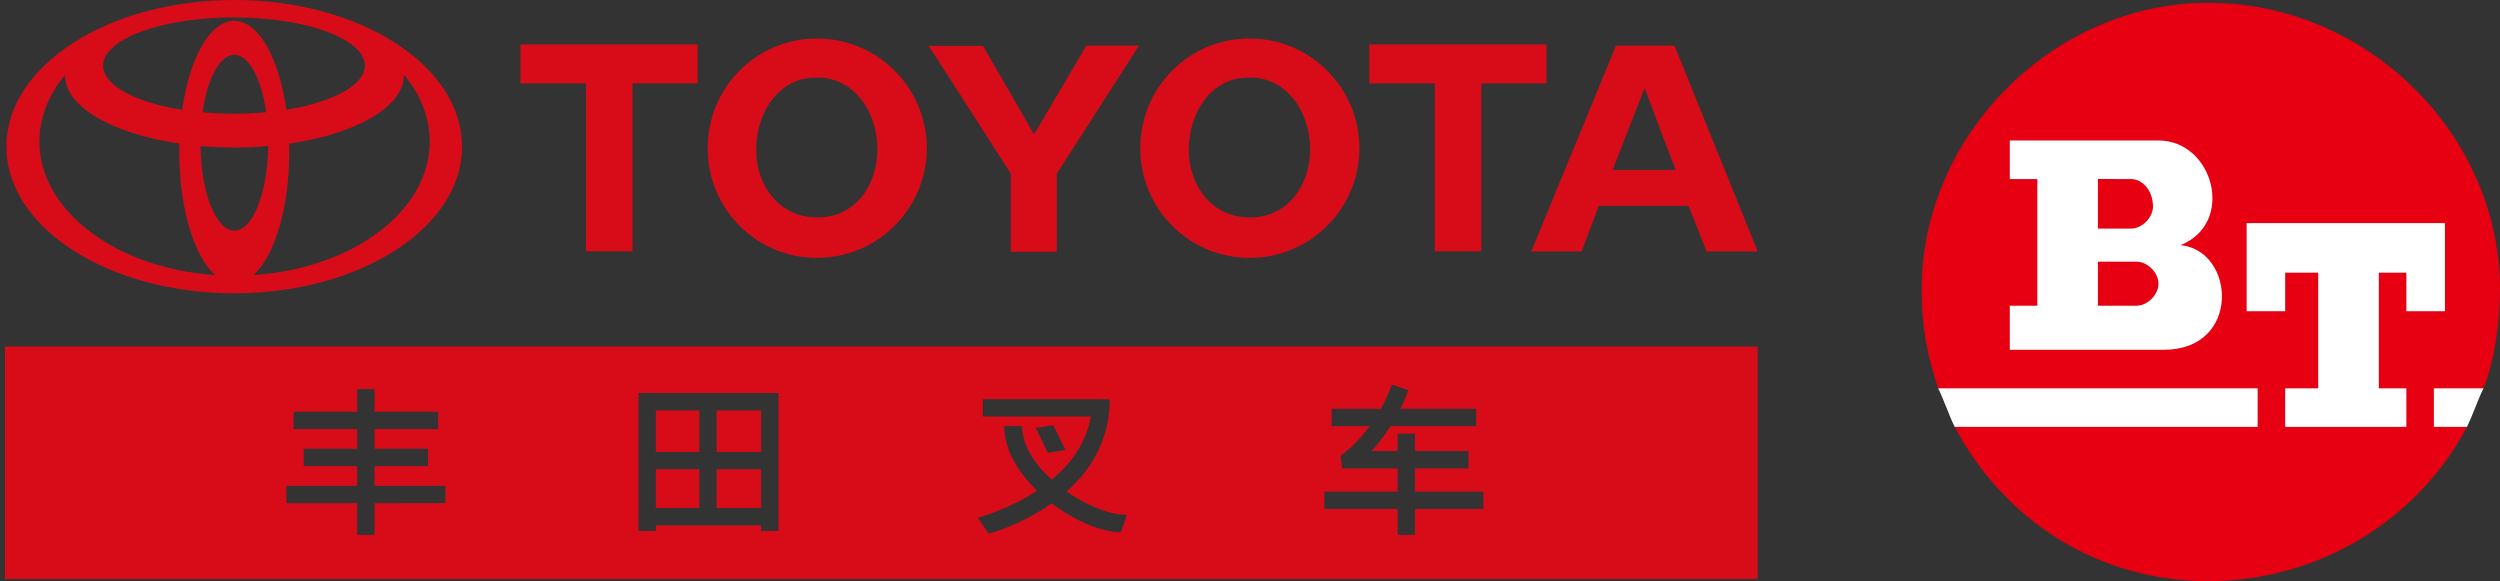 <?xml version="1.0" encoding="iso-8859-1"?>
<!-- Generator: Adobe Illustrator 16.0.0, SVG Export Plug-In . SVG Version: 6.00 Build 0)  -->
<!DOCTYPE svg PUBLIC "-//W3C//DTD SVG 1.1//EN" "http://www.w3.org/Graphics/SVG/1.1/DTD/svg11.dtd">
<svg version="1.1" id="Layer_1" xmlns="http://www.w3.org/2000/svg" xmlns:xlink="http://www.w3.org/1999/xlink" x="0px" y="0px"
	 width="381.931px" height="88.779px" viewBox="0 0 381.931 88.779" style="enable-background:new 0 0 381.931 88.779;"
	 xml:space="preserve">
<rect x="0" y="0" width="381.931" height="88.779" fill="#333333" stroke="none"/>
<g>
	<path style="fill:#D80C18;" d="M89.524,38.387h7.104V12.745h9.958V6.798H79.515v5.947h10.01V38.387L89.524,38.387z M219.196,38.387
		h7.111V12.745h9.958V6.798h-27.07v5.947h10.001V38.387L219.196,38.387z M241.618,38.421l2.631-6.958h13.713l2.768,6.958h7.798
		L255.821,6.977h-8.947l-12.942,31.444H241.618L241.618,38.421z M251.248,13.446l4.737,12.518h-9.623L251.248,13.446L251.248,13.446
		z M124.798,39.397c9.269,0,16.79-7.504,16.79-16.756c0-9.254-7.521-16.757-16.79-16.757c-9.266,0-16.69,7.503-16.69,16.757
		C108.108,31.893,115.532,39.397,124.798,39.397L124.798,39.397z M124.714,11.859c5.696-0.15,9.333,5.185,9.333,10.93
		c0,5.756-3.625,10.493-9.175,10.419c-5.541,0.074-9.35-4.568-9.35-10.329C115.522,17.13,119.016,11.78,124.714,11.859
		L124.714,11.859z M190.896,39.397c9.268,0,16.782-7.504,16.782-16.756c0-9.254-7.515-16.757-16.782-16.757
		c-9.271,0-16.691,7.503-16.691,16.757C174.204,31.893,181.624,39.397,190.896,39.397L190.896,39.397z M190.802,11.859
		c5.698-0.15,9.347,5.185,9.347,10.93c0,5.756-3.637,10.493-9.18,10.419c-5.544,0.074-9.356-4.568-9.356-10.329
		C181.612,17.13,185.108,11.78,190.802,11.859L190.802,11.859z M154.423,38.473h7.022V26.529l12.558-19.552h-8.038l-7.985,13.551
		l-7.806-13.516h-8.308c1.263,1.873,12.557,19.517,12.557,19.517V38.473L154.423,38.473z M106.835,62.693h-6.643v6.352h6.643V62.693
		L106.835,62.693z M116.275,62.693h-6.785v6.352h6.785V62.693L116.275,62.693z M35.785,44.808c19.22,0,34.805-10.031,34.805-22.406
		C70.59,10.029,55.005,0,35.785,0C16.554,0,0.974,10.029,0.974,22.402C0.974,34.777,16.554,44.808,35.785,44.808L35.785,44.808z
		 M35.809,35.234c-2.801,0-5.078-5.733-5.18-12.919c1.671,0.144,3.402,0.224,5.184,0.224c1.771,0,3.498-0.08,5.168-0.224
		C40.875,29.501,38.606,35.234,35.809,35.234L35.809,35.234z M30.942,17.156c0.73-5.124,2.628-8.787,4.867-8.787
		c2.229,0,4.125,3.659,4.86,8.776c-1.579,0.146-3.221,0.235-4.925,0.235C34.087,17.381,32.485,17.298,30.942,17.156L30.942,17.156z
		 M61.674,11.375c2.53,3.015,3.982,6.508,3.982,10.24c0,10.663-11.829,19.424-26.958,20.412c3.203-2.831,5.497-10.186,5.497-18.834
		c0-0.425-0.016-0.836-0.032-1.252c10.188-1.482,17.531-5.583,17.531-10.423C61.694,11.476,61.674,11.424,61.674,11.375
		L61.674,11.375z M35.744,2.659c11.042,0,19.991,3.297,19.991,7.364c0,3.017-4.937,5.604-11.991,6.741
		C42.622,8.845,39.49,3.179,35.788,3.179c-3.698,0-6.84,5.669-7.956,13.597c-7.11-1.122-12.089-3.725-12.089-6.753
		C15.743,5.956,24.702,2.659,35.744,2.659L35.744,2.659z M9.941,11.444c0,0.027-0.011,0.052-0.011,0.073
		c0,4.829,7.319,8.927,17.48,10.415c-0.006,0.42-0.022,0.835-0.022,1.26c0,8.648,2.284,15.994,5.479,18.83
		C17.796,41,6.017,32.252,6.017,21.615C6.017,17.91,7.444,14.441,9.941,11.444L9.941,11.444z M106.835,71.695h-6.643v5.92h6.643
		V71.695L106.835,71.695z M0.75,88.452h267.771V52.941H0.75V88.452L0.75,88.452z M202.321,75.105h11.196v-3.54h-8.488l-0.224-1.957
		c1.547-1.081,3.079-2.68,4.43-4.503h-5.805v-2.652h7.512c0.69-1.217,1.272-2.469,1.69-3.695l2.516,0.851
		c-0.324,0.948-0.733,1.903-1.202,2.845h11.567v2.652h-13.067c-0.875,1.371-1.88,2.654-2.936,3.809h4.007v-2.658h2.651v2.658h8.179
		v2.651h-8.179v3.54h10.451v2.649h-10.451v3.96h-2.651v-3.96h-11.196V75.105L202.321,75.105z M153.413,65.091h2.739
		c0,2.894,1.907,5.813,4.526,8.193c2.812-2.348,5.243-5.494,5.979-9.649h-16.515v-2.649h18.214v0.023h1.186
		c0,6.334-3.006,10.896-6.59,14.086c3.083,2.159,6.599,3.566,9.188,3.566l-0.878,2.646c-2.978,0-7.064-1.726-10.584-4.414
		c-4.695,3.334-9.532,4.617-9.623,4.637l-1.68-2.431c0.086-0.021,4.615-1.202,9.045-4.138
		C155.523,72.149,153.413,68.667,153.413,65.091L153.413,65.091z M158.231,65.371l2.69-0.404l1.85,3.795l-2.697,0.41L158.231,65.371
		L158.231,65.371z M97.543,60.042h21.386v21.083h-2.653v-0.857h-16.083v0.857h-2.649V60.042L97.543,60.042z M43.744,74.219h10.823
		V71.21h-8.175v-2.651h8.175v-3.012h-9.72v-2.649h9.72v-3.459h2.648v3.459h9.72v2.649h-9.72v3.012h8.172v2.651h-8.172v3.009h10.826
		v2.651H57.215v4.844h-2.648v-4.844H43.744V74.219L43.744,74.219z M116.275,71.695h-6.785v5.92h6.785V71.695L116.275,71.695z"/>
	<path style="fill-rule:evenodd;clip-rule:evenodd;fill:#E60012;" d="M337.333,0.425c24.402,0,44.598,20.195,44.598,43.756
		c0,5.049-0.842,10.939-2.525,15.146c-1.682,1.683-2.524,3.365-2.524,5.89c-7.573,14.305-22.72,23.562-39.548,23.562
		c-16.83,0-31.135-9.257-38.706-23.562c0.84-4.207-2.525-5.89-2.525-5.89l0,0c-1.683-5.049-2.525-9.256-2.525-15.146
		C293.576,20.62,313.772,0.425,337.333,0.425"/>
	<polyline style="fill-rule:evenodd;clip-rule:evenodd;fill:#FFFFFF;" points="343.224,34.083 373.517,34.083 373.517,47.546 
		367.625,47.546 367.625,41.657 363.418,41.657 363.418,59.328 367.625,59.328 367.625,65.217 349.112,65.217 349.112,59.328 
		354.161,59.328 354.161,41.657 349.112,41.657 349.112,47.546 343.224,47.546 343.224,34.083 	"/>
	<path style="fill-rule:evenodd;clip-rule:evenodd;fill:#FFFFFF;" d="M344.906,59.328v5.89h-46.279
		c-0.843-1.683-1.684-4.207-2.525-5.89H344.906 M379.405,59.328c-0.842,1.683-1.682,4.207-2.524,5.89h-5.048v-5.89H379.405"/>
	<path style="fill-rule:evenodd;clip-rule:evenodd;fill:#FFFFFF;" d="M307.04,21.462h22.72c8.414,0,11.781,12.622,3.366,15.988
		c8.415,0.841,9.256,15.987-2.526,15.987h-23.56v-6.731h4.208V27.352h-4.208V21.462 M320.503,27.352v7.573h5.051
		c1.682,0,3.364-1.683,3.364-3.366c0-2.525-1.683-4.208-3.364-4.208H320.503 M329.76,43.34c0-1.683-1.684-3.366-3.365-3.366h-5.892
		v6.732h5.892C328.076,46.706,329.76,45.023,329.76,43.34"/>
</g>
</svg>
